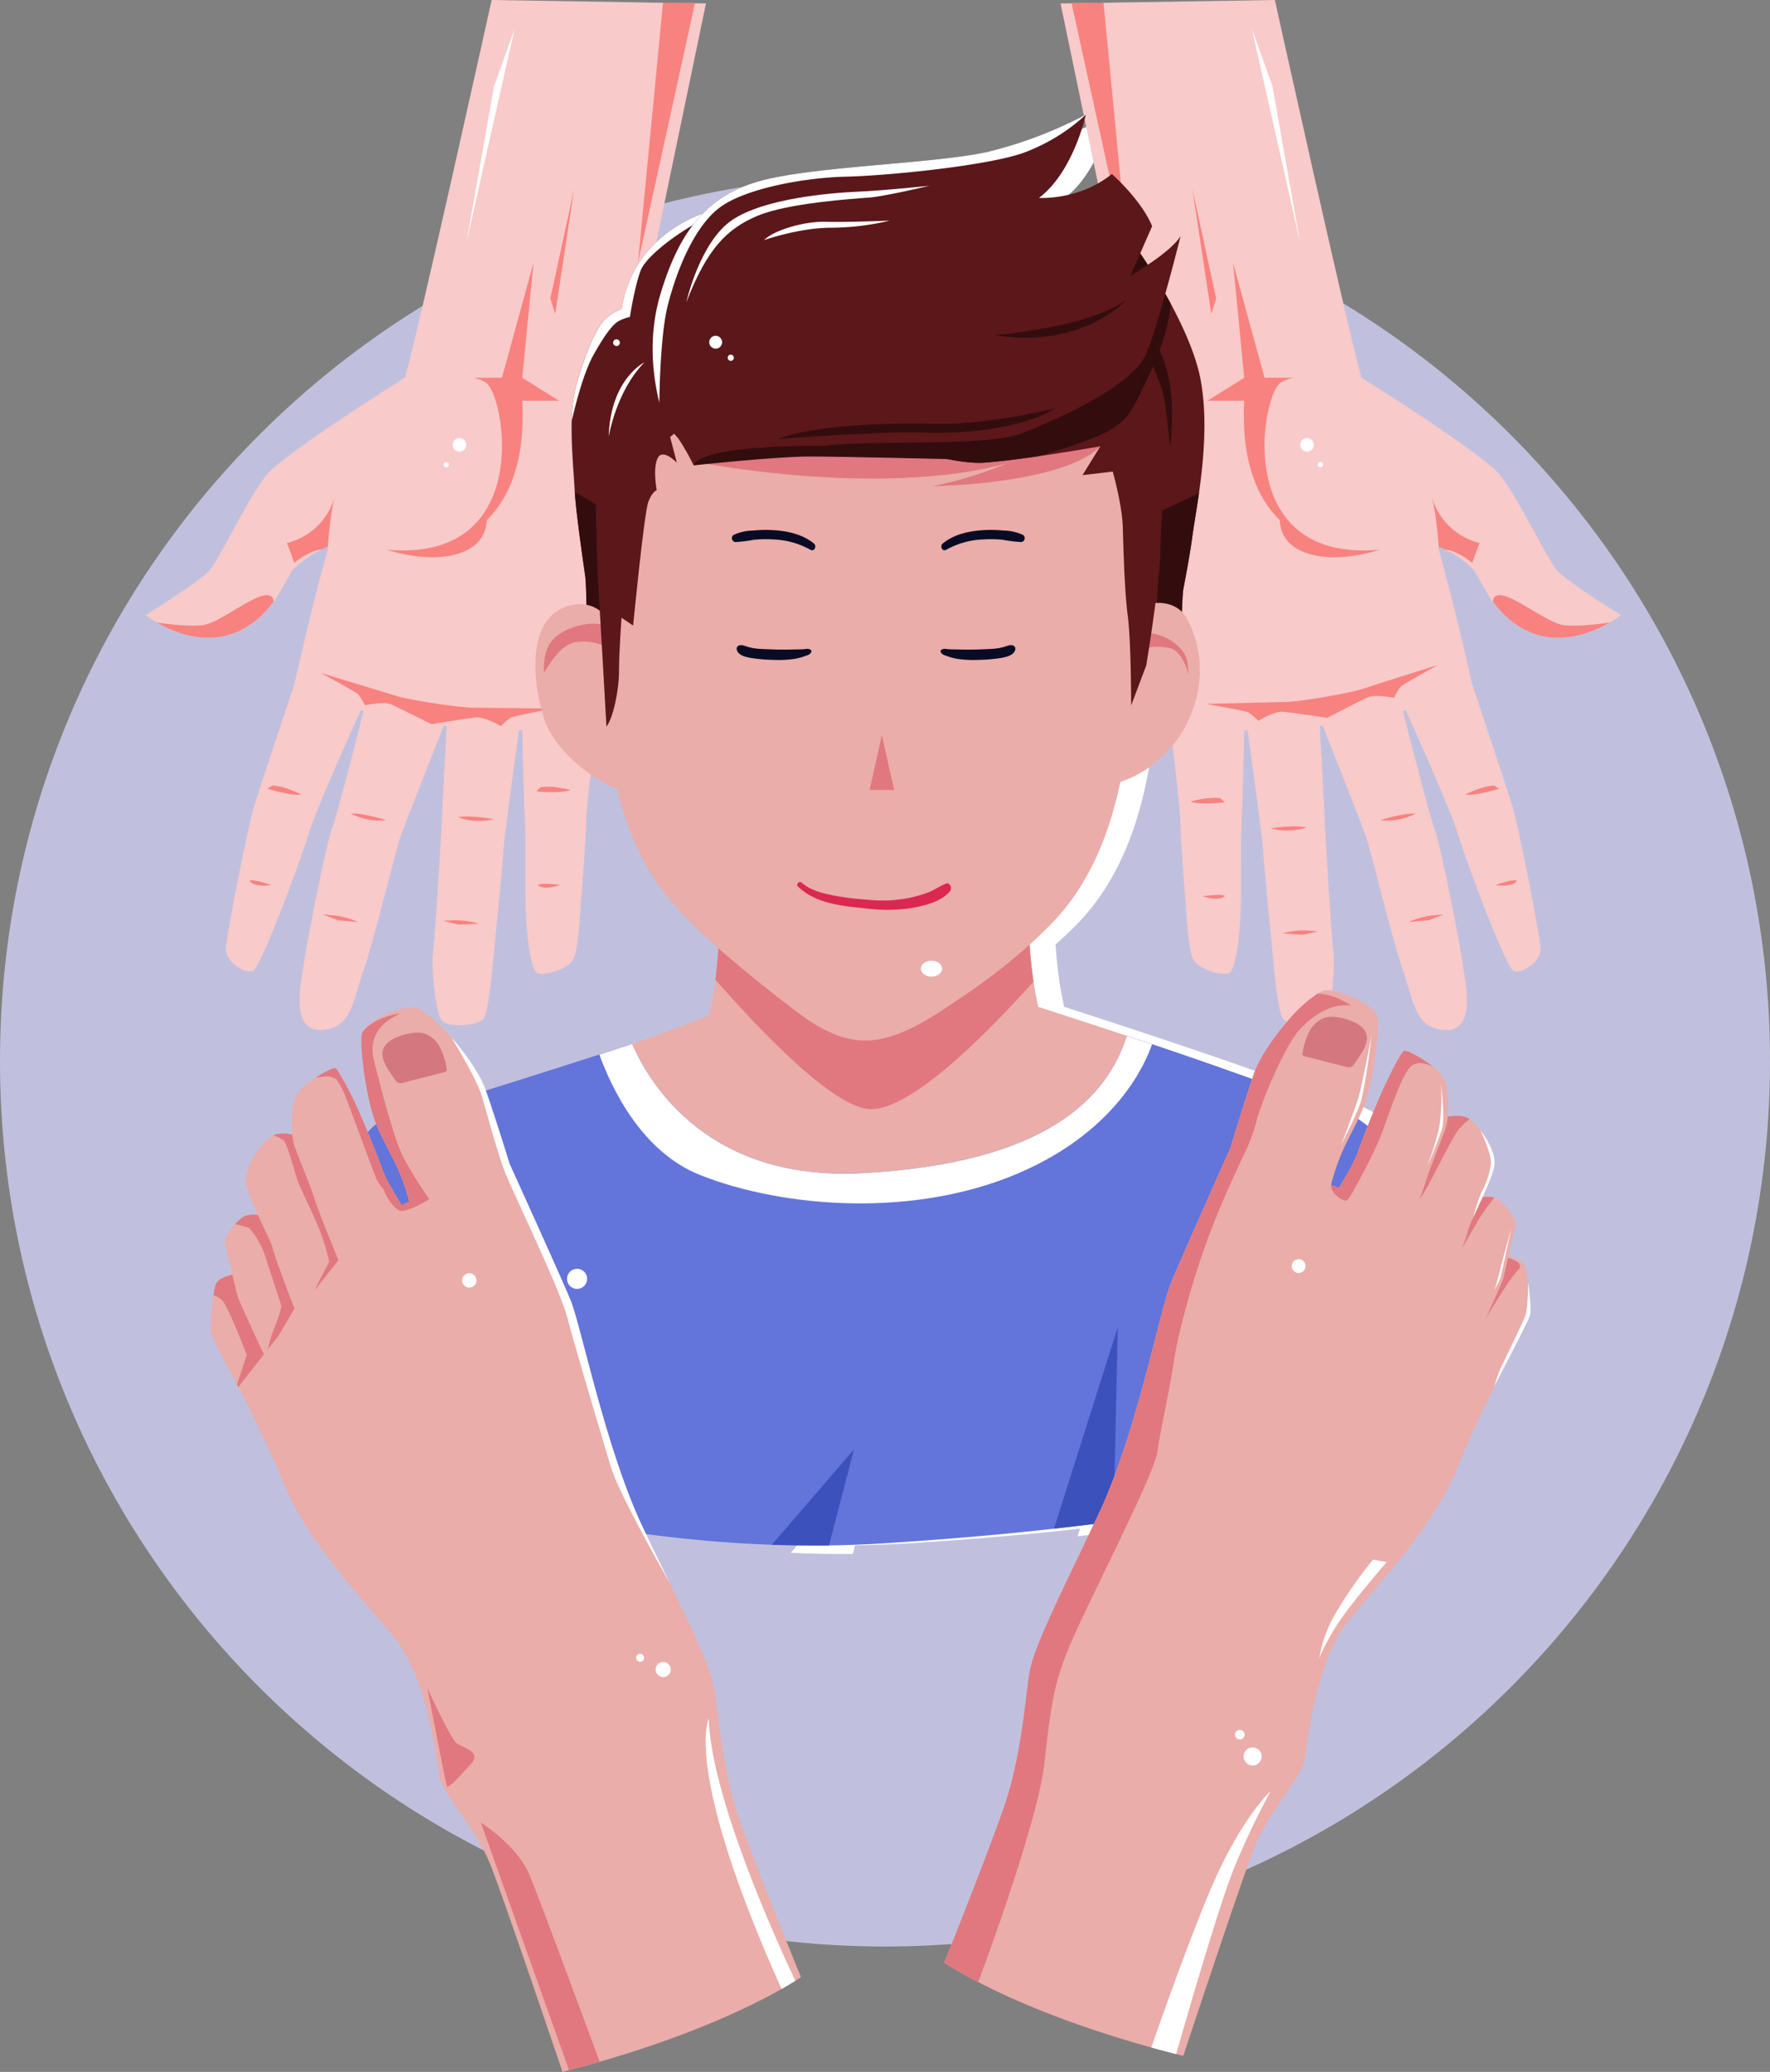 <svg viewBox="0 0 473 553.386" height="553.386" width="473" xmlns:xlink="http://www.w3.org/1999/xlink" xmlns="http://www.w3.org/2000/svg" data-name="Groupe 12" id="Groupe_12">
  <rect x="0" y="0" width="473" height="553.386" fill="#808080" stroke="none"/>
  <defs>
    <clipPath id="clip-path">
      <rect fill="none" height="553.386" width="473" data-name="Rectangle 27" id="Rectangle_27"></rect>
    </clipPath>
  </defs>
  <g clip-path="url(#clip-path)" data-name="Groupe 11" id="Groupe_11">
    <path fill="#c0c0de" transform="translate(0 29.545)" d="M473,253.85c0,130.616-105.884,236.5-236.5,236.5S0,384.466,0,253.85,105.884,17.35,236.5,17.35,473,123.234,473,253.85" data-name="Tracé 298" id="Tracé_298"></path>
    <path fill="#fff" transform="translate(47.866 19.287)" d="M337.462,357.346c1.043-.635,2.041-1.278,3-1.927.108-.073.219-.146.327-.222q1.387-.945,2.67-1.908c.116-.086.23-.173.343-.257q1.277-.969,2.476-1.951c.081-.068.159-.132.238-.2q1.237-1.022,2.411-2.065s-4.254-40.681-12.3-53.93c-8.065-13.249-20.828-19.412-23.2-19.412a1.8,1.8,0,0,1-.33-.054c-.059-.014-.151-.038-.222-.057-.119-.03-.23-.057-.384-.1-.081-.024-.189-.057-.281-.081-.189-.057-.381-.111-.611-.181-.062-.019-.135-.043-.2-.062-.654-.2-1.435-.454-2.357-.754l-.087-.03c-.387-.124-.805-.265-1.233-.405-4.627-1.543-11.614-3.976-19.39-6.727l-2.849-1.008c-1.884-.668-3.835-1.346-5.814-2.033l-1.068-.368q-2.538-.876-5.114-1.757c-.322-.108-.638-.216-.962-.327-1.87-.635-3.743-1.27-5.6-1.9-2.3-.757-4.549-1.516-6.725-2.249-13.039-4.322-23.682-7.741-23.709-7.749l0-.008s-.205-.932-.514-2.624c-.238-1.07-.478-2.449-.719-4.108-.162-1.105-.327-2.343-.484-3.687-.011-.076-.019-.146-.027-.227-.022-.178-.041-.376-.062-.56-.181-1.654-.346-3.47-.484-5.422,1.789-1.611,3.552-3.257,5.257-4.957a59.339,59.339,0,0,0,9.465-12.417c6.2-10.636,9.374-22.882,11.225-35.645.016-.119.027-.238.043-.357,3.73-2.208,14.322-9.065,17.136-17.3,3.462-10.011,3.462-19.023-1.232-27.377-.051-.095-.122-.157-.176-.249.635-3.4,1.389-7.673,1.83-11.157.324-2.422,1.043-6.357,1.714-11.1,1.249-8.825,2.338-20.485.392-30.534-1.387-7.179-5.357-15.571-9.39-22.707,2.246-8.019,4.092-15.455,4.092-15.455-1.508,2.508-5.516,5.522-8.771,7.7-.716-1.114-1.4-2.151-2.027-3.073l3.184-7.246c-2.916-7.09-10.763-13.933-10.763-13.933-8.725,7.09-19.488,6.381-19.488,6.381,8.911-6.652,12.336-21.3,12.522-22.2l.022-.049a115.253,115.253,0,0,1-26.2,9.949c-13.676,3.057-44.132,3.765-59.13,7.333-7.019,1.66-12.509,4.584-16.928,9.068a36.617,36.617,0,0,0-14.06,9.219,30.622,30.622,0,0,0-7.754,16.4,10.655,10.655,0,0,0-5.092,3.47c-2.384,2.838-5.068,9.779-7.149,17.358a39.653,39.653,0,0,0-1.089,9.046c-.162,6.722.578,14.179.787,18.385,0,.195.024.389.046.611.278,4.46,1.557,13.855,2.427,19.936a10.6,10.6,0,0,0-4.738-.373,6.1,6.1,0,0,0-4.468,3.211,28.968,28.968,0,0,0-3.373,18.455l-2.441.589,1.641,4.573,1.692-.378c.343,1.362.738,2.738,1.216,4.138a19.064,19.064,0,0,0,2.492,4.673l-2.414,1.5,2.689,4.576,2.954-2.222a58.89,58.89,0,0,0,11.528,8.819,89.545,89.545,0,0,0,2.006,11.482c2.06,8.287,4.976,16.477,9.582,23.566,4.835,7.4,11.047,13.576,17.56,19.25-.162,2.484-.405,5.368-.787,8.409-.1.968-.238,1.968-.411,2.968-.17,1.208-.376,2.452-.649,3.695-.138.965-.308,1.892-.511,2.822-.087.035-8.563,3.538-20.674,7.673q-3.191,1.062-6.676,2.2c-.684.222-1.392.441-2.076.66-7.457,2.4-14.914,4.768-20.831,6.652-5.965,1.881-10.39,3.252-11.636,3.592a8.815,8.815,0,0,1-1.276.238c-.216.03-.449.054-.681.076-.278.027-.559.051-.859.07-1.914.127-4.268.162-6.911.449-.219.024-.432.043-.654.07-.316.041-.641.089-.965.138-.292.043-.581.086-.876.138-.319.054-.641.119-.968.184s-.632.132-.951.208-.643.151-.968.238c-.349.092-.7.2-1.049.305-.311.095-.619.181-.932.289-.476.159-.957.346-1.438.538q-.523.211-1.054.446c-.492.222-.987.449-1.484.705-.284.146-.565.314-.849.47-.414.232-.827.468-1.241.73-.3.184-.592.384-.889.584q-.616.418-1.235.881c-.289.219-.576.438-.865.67-.449.36-.892.751-1.338,1.151-.249.224-.5.435-.746.67-.692.659-1.378,1.357-2.062,2.119C44.686,297.256,28.109,353.07,28.109,353.07s.195.1.562.281l.049.024c.178.089.392.195.646.319l.078.035c.262.127.557.27.895.432a.748.748,0,0,1,.081.038q.519.247,1.154.543l.1.046c.43.2.895.414,1.4.643l.108.049c.511.232,1.054.476,1.638.735.046.022.095.043.141.062.584.259,1.2.53,1.851.814.059.024.122.051.181.078.651.281,1.338.576,2.057.878.073.032.146.062.216.092.722.3,1.47.616,2.254.938.089.035.176.073.265.108q1.18.482,2.451.992c.095.038.192.076.287.116q1.285.511,2.665,1.046l.3.113c.932.362,1.9.73,2.895,1.1.095.035.189.07.284.108q1.5.559,3.092,1.138l.332.122q1.577.572,3.238,1.154l.405.141c.373.132.73.259,1.111.392.854.292,1.711.586,2.589.878,1.419.489,2.862.978,4.354,1.443-.614,5.695-.614,7.506-.614,7.506s44.467,15.833,100.154,17.836l-1.881,2.179c5.446.262,10.976.376,16.59.3l.595-2.3c4.689-.059,9.428-.216,14.209-.514,16.844-1.043,32.2-2.4,45.905-3.935l-.646,2.038c5.738-.6,11.23-1.2,16.514-1.827l.046-2.16c32.888-4.4,53.562-9.63,58.828-13.039,0,0-.246-2.468-.662-6.649.562-.195,1.1-.368,1.662-.562.051-.024.1-.024.149-.049a102.885,102.885,0,0,0,20.655-9.311c.057-.032.116-.068.173-.1" data-name="Tracé 299" id="Tracé_299"></path>
    <path fill="#f8cac9" transform="translate(178.553)" d="M128.491,114.512,104.855.916l2.96-.035,8.525-.141L162.131,0s20.007,90.454,23.177,100.881c3.168,10.46-56.817,13.631-56.817,13.631" data-name="Tracé 300" id="Tracé_300"></path>
    <path fill="#fff" transform="translate(210.773 4.865)" d="M136.7,60.125,123.776,2.857l5.49,15.26Z" data-name="Tracé 301" id="Tracé_301"></path>
    <path fill="#f8cac9" transform="translate(192.353 63.557)" d="M211.846,151.871c-1.362-4.43-10.906-33.061-10.909-33.064l.016-.011c-8.525-37.829-14.336-55.2-18.774-63.05-4.4-7.857-10.674-18.423-10.674-18.423s-14.866,1.724-25.115,5.144c-3.065,1.019-7.149,2.184-11.341,3.311-9.828,2.676-20.361,5.176-20.361,5.176S112.648,69.377,113,76.88c.316,7.5,7.5,54.208,7.5,54.208s2.606,21.453,2.606,24.869,1.127,18.633,1.373,21.134c.211,2.5.67,13.63,2.254,15.92,1.587,2.254,6.587,3.841,9.09,3.416,2.5-.457,3.416-14.793,3.416-19.09,0-4.333,0-19.8.211-22.755.211-2.465.562-18.35.668-23.142h.951c1.127,8.138,3.876,28.356,4.087,31.526.211,3.981,2.711,29.058,2.711,29.058v.178c.143,1.724,1.235,14.933,2.749,16.485,1.584,1.654,8.841,2.36,10.884.457,2.043-1.868,2.96-15.709,2.5-18.282s-2.043-29.3-2.043-29.3l-.422-8.068L160.3,130.313c.281-.035.527-.07.811-.105.773,2.008,1.83,4.652,2.992,7.573v.035c3.452,8.736,7.749,19.69,8.525,21.909,1.373,3.733,7.187,28.285,9.9,35.789s3.065,16.025,11.59,16.025,4.789-13.985,4.438-17.4-5.814-31.7-7.5-36.137c-1.3-3.419-6.306-22.966-8.49-31.632.265-.07.476-.143.735-.214,3.7,8.171,12.041,26.812,13.887,32.872,2.387,7.841,12.952,36.135,15,36.816s7.16-2.387,7.16-5.795-6.138-33.748-7.5-38.178" data-name="Tracé 302" id="Tracé_302"></path>
    <path fill="#f8827f" transform="translate(237.152 153.872)" d="M139.267,92.407a21.954,21.954,0,0,1,5.625-1.7c1.362-.173,3.749-.343,3.749-.343L144.721,91.9Z" data-name="Tracé 303" id="Tracé_303"></path>
    <path fill="#f8827f" transform="translate(232.391 136.897)" d="M136.471,82.164s6.141-1.973,9.43-1.754a16.5,16.5,0,0,1-9.43,1.754" data-name="Tracé 304" id="Tracé_304"></path>
    <path fill="#f8cac9" transform="translate(192.353 68.882)" d="M161.116,124.883c-.281.035-.527.07-.811.105l1.233,23.177c-3.206,14.512-8.592,29.342-13.666,38.71V186.7s-2.5-25.08-2.714-29.058c-.211-3.17-2.957-23.388-4.084-31.526h-.951c-.105,4.792-.459,20.677-.67,23.142-.211,2.96-.211,18.423-.211,22.755,0,4.3-.916,18.633-3.416,19.09-2.5.424-7.5-1.162-9.087-3.416-1.587-2.289-2.043-13.42-2.254-15.92-.249-2.5-1.376-17.717-1.376-21.136s-2.606-24.866-2.606-24.866-7.187-46.708-7.5-54.209c-.351-7.5,1.692-25.926,1.692-25.926s10.53-2.5,20.358-5.179a169.559,169.559,0,0,1,10.779,14.3c19.655,29.061,15.568,42.27,18.282,63.509.07.705.141,1.408.176,2.114v.035a37.779,37.779,0,0,1,.211,4.087c0,2.5-.14,5.176-.386,7.96-1.162-2.924-2.219-5.565-2.995-7.573" data-name="Tracé 305" id="Tracé_305"></path>
    <path fill="#f8827f" transform="translate(215.457 81.296)" d="M153.27,65.518s-13.047,4.56-21.68,0-3.608-14.828-3.608-14.828,10.163-6.636,15.066,0S153.27,65.518,153.27,65.518" data-name="Tracé 306" id="Tracé_306"></path>
    <path fill="#f8827f" transform="translate(203.29 44.237)" d="M156.595,98.961l-7.841,1.505s-21.361-3.919-19.542-37.67h-9.83l9.83-6.138-2.995-30.68,8.425,30.68h9Z" data-name="Tracé 307" id="Tracé_307"></path>
    <path fill="#f8827f" transform="translate(200.75 31.782)" d="M124.253,47.965l-6.363-29.3,5.06,33.4Z" data-name="Tracé 308" id="Tracé_308"></path>
    <path fill="#f8cac9" transform="translate(212.899 63.094)" d="M220.28,101.191a25.128,25.128,0,0,1-2.995,1.973c-6.022,3.522-20.077,9.192-31.172-5.46-.316-.389-.635-.811-.951-1.268l-4.087-7.152a27.574,27.574,0,0,0-7.89-5.635,13.694,13.694,0,0,0-1.619-.705,16.366,16.366,0,0,0-5.144-1.092C115,94.815,123.8,42.9,129.261,39.163s21.7-1.376,21.7-1.376S183.118,57.9,187.875,63.713c4.789,5.776,12.644,22.507,15.355,25.572s17.05,11.906,17.05,11.906" data-name="Tracé 309" id="Tracé_309"></path>
    <path fill="#fff" transform="translate(218.913 73.713)" d="M132.191,45.107a1.818,1.818,0,1,1-1.819-1.819,1.818,1.818,0,0,1,1.819,1.819" data-name="Tracé 310" id="Tracé_310"></path>
    <path fill="#fff" transform="translate(221.847 77.732)" d="M131.693,46.351a.707.707,0,1,1-.705-.7.7.7,0,0,1,.705.7" data-name="Tracé 311" id="Tracé_311"></path>
    <path fill="#f8827f" transform="translate(240.978 83.324)" d="M141.514,48.932c1.162,4.052,1.8,11.071,1.973,13.782a13.263,13.263,0,0,1,1.619.705c3.522.316,7.327,3.592,7.327,3.592l1.97-5.306a17.69,17.69,0,0,1-12.89-12.774" data-name="Tracé 312" id="Tracé_312"></path>
    <path fill="#f8827f" transform="translate(180.417 0.467)" d="M121.167,69.735,105.95.415l8.525-.141Z" data-name="Tracé 313" id="Tracé_313"></path>
    <path fill="#f8827f" transform="translate(251.377 100.146)" d="M178.809,66.109c-6.022,3.522-20.077,9.192-31.172-5.46-.105-.951.281-1.76,1.654-1.833,3.522-.246,12.612,7.257,16.944,7.963,4.295.668,12.574-.67,12.574-.67" data-name="Tracé 314" id="Tracé_314"></path>
    <path fill="#f8827f" transform="translate(246.708 132.181)" d="M144.879,80.01s4.262-2.216,7.671-2.387l1.362.851s-6.476,2.046-9.033,1.535" data-name="Tracé 315" id="Tracé_315"></path>
    <path fill="#f8827f" transform="translate(251.756 148.12)" d="M147.843,88.272s4.773-1.706,5.795-1.192c0,0-.851,1.873-5.795,1.192" data-name="Tracé 316" id="Tracé_316"></path>
    <path fill="#f8cac9" transform="translate(68.097)" d="M96.928,114.512,120.562.916,117.605.881,109.08.741,63.288,0S43.282,90.454,40.111,100.881c-3.17,10.46,56.817,13.631,56.817,13.631" data-name="Tracé 317" id="Tracé_317"></path>
    <path fill="#fff" transform="translate(78.5 4.865)" d="M46.1,60.125,59.021,2.857l-5.492,15.26Z" data-name="Tracé 318" id="Tracé_318"></path>
    <path fill="#f8cac9" transform="translate(38.033 63.557)" d="M29.835,151.871c1.362-4.43,10.906-33.061,10.909-33.064l-.016-.011C49.253,80.967,55.064,63.6,59.5,55.747c4.4-7.857,10.674-18.423,10.674-18.423s14.863,1.724,25.115,5.144c3.065,1.019,7.149,2.184,11.341,3.311,9.828,2.676,20.361,5.176,20.361,5.176s2.041,18.423,1.689,25.926c-.316,7.5-7.5,54.208-7.5,54.208s-2.606,21.453-2.606,24.869-1.127,18.633-1.373,21.134c-.214,2.5-.67,13.63-2.254,15.92-1.587,2.254-6.587,3.841-9.09,3.416-2.5-.457-3.416-14.793-3.416-19.09,0-4.333,0-19.8-.211-22.755-.211-2.465-.562-18.35-.67-23.142h-.949c-1.127,8.138-3.876,28.356-4.087,31.526-.211,3.981-2.714,29.058-2.714,29.058v.178c-.141,1.724-1.232,14.933-2.746,16.485-1.587,1.654-8.841,2.36-10.884.457-2.043-1.868-2.96-15.709-2.5-18.282s2.043-29.3,2.043-29.3l.422-8.068,1.233-23.177c-.281-.035-.527-.07-.811-.105-.773,2.008-1.83,4.652-2.992,7.573v.035c-3.452,8.736-7.749,19.69-8.525,21.909-1.373,3.733-7.187,28.285-9.9,35.789s-3.065,16.025-11.587,16.025-4.792-13.985-4.441-17.4,5.814-31.7,7.5-36.137c1.3-3.419,6.306-22.966,8.49-31.632-.265-.07-.476-.143-.735-.214-3.7,8.171-12.044,26.812-13.887,32.872-2.387,7.841-12.952,36.135-15,36.816s-7.16-2.387-7.16-5.795,6.138-33.748,7.5-38.178" data-name="Tracé 319" id="Tracé_319"></path>
    <path fill="#f8827f" transform="translate(45.013 132.181)" d="M35.467,80.01s-4.26-2.216-7.671-2.387l-1.362.851s6.476,2.046,9.033,1.535" data-name="Tracé 320" id="Tracé_320"></path>
    <path fill="#f8827f" transform="translate(42.006 148.12)" d="M30.466,88.272s-4.776-1.706-5.8-1.192c0,0,.851,1.873,5.8,1.192" data-name="Tracé 321" id="Tracé_321"></path>
    <path fill="#f8827f" transform="translate(54.355 153.872)" d="M41.294,92.407a21.955,21.955,0,0,0-5.625-1.7c-1.362-.173-3.749-.343-3.749-.343L35.839,91.9Z" data-name="Tracé 322" id="Tracé_322"></path>
    <path fill="#f8827f" transform="translate(59.081 136.897)" d="M44.125,82.164s-6.141-1.973-9.43-1.754a16.5,16.5,0,0,0,9.43,1.754" data-name="Tracé 323" id="Tracé_323"></path>
    <path fill="#f8cac9" transform="translate(72.589 68.882)" d="M46.009,124.883c.281.035.527.07.811.105l-1.233,23.177c3.206,14.512,8.592,29.342,13.666,38.71V186.7s2.5-25.08,2.711-29.058c.214-3.17,2.96-23.388,4.087-31.526H67c.105,4.792.457,20.677.67,23.142.211,2.96.211,18.423.211,22.755,0,4.3.916,18.633,3.416,19.09,2.5.424,7.5-1.162,9.087-3.416,1.587-2.289,2.043-13.42,2.254-15.92.246-2.5,1.376-17.717,1.376-21.136s2.606-24.866,2.606-24.866,7.184-46.708,7.5-54.209c.351-7.5-1.692-25.926-1.692-25.926s-10.53-2.5-20.358-5.179A168.982,168.982,0,0,0,61.3,54.752c-19.655,29.061-15.568,42.27-18.282,63.509-.07.705-.141,1.408-.176,2.114v.035a37.784,37.784,0,0,0-.211,4.087c0,2.5.141,5.176.387,7.96,1.162-2.924,2.219-5.565,2.995-7.573" data-name="Tracé 324" id="Tracé_324"></path>
    <path fill="#f8827f" transform="translate(53.998 113.247)" d="M72.6,75.783c-3.716,0-17.12-2.022-20.669-3.143C47.616,71.277,31.71,66.5,31.71,66.5s9.317,5,10,5.681a17.13,17.13,0,0,1,1.819,2.954s5-1.135,7.044-.227S61.22,80.132,61.22,80.132h.273S71,78.61,73.22,78.361,79.87,80.7,79.87,80.7a17.129,17.129,0,0,1,2.624-2.27c.854-.446,11.244-2.408,11.244-2.408s-16.606-.238-21.134-.238" data-name="Tracé 325" id="Tracé_325"></path>
    <path fill="#f8827f" transform="translate(203.073 111.9)" d="M161,72.111c-3.53,1.165-16.893,3.446-20.612,3.495-4.53.057-21.131.511-21.131.511s10.417,1.827,11.276,2.262a17.123,17.123,0,0,1,2.651,2.235s4.392-2.646,6.619-2.424,11.749,1.619,11.749,1.619l.259-.086s8.546-4.422,10.579-5.357,7.049.135,7.049.135a17.185,17.185,0,0,1,1.779-2.976c.673-.692,9.925-5.811,9.925-5.811S165.3,70.692,161,72.111" data-name="Tracé 326" id="Tracé_326"></path>
    <path fill="#f8827f" transform="translate(65.107 81.296)" d="M38.234,65.518s13.047,4.56,21.682,0,3.6-14.828,3.6-14.828-10.16-6.636-15.063,0S38.234,65.518,38.234,65.518" data-name="Tracé 327" id="Tracé_327"></path>
    <path fill="#f8827f" transform="translate(70.677 44.237)" d="M41.505,98.961l7.841,1.505S70.707,96.547,68.888,62.8h9.83l-9.83-6.138,2.995-30.68L63.46,56.658h-9Z" data-name="Tracé 328" id="Tracé_328"></path>
    <path fill="#f8827f" transform="translate(92.654 31.782)" d="M54.411,47.965l6.363-29.3-5.06,33.4Z" data-name="Tracé 329" id="Tracé_329"></path>
    <path fill="#f8cac9" transform="translate(24.501 63.094)" d="M14.388,101.191a25.13,25.13,0,0,0,2.995,1.973c6.022,3.522,20.077,9.192,31.172-5.46.316-.389.635-.811.951-1.268l4.087-7.152a27.574,27.574,0,0,1,7.89-5.635,13.7,13.7,0,0,1,1.619-.705,16.366,16.366,0,0,1,5.144-1.092c51.427,12.963,42.621-38.956,37.162-42.689s-21.7-1.376-21.7-1.376S51.55,57.9,46.793,63.713C42,69.489,34.149,86.22,31.435,89.285s-17.047,11.906-17.047,11.906" data-name="Tracé 330" id="Tracé_330"></path>
    <path fill="#fff" transform="translate(76.21 73.713)" d="M44.754,45.107a1.818,1.818,0,1,0,1.819-1.819,1.818,1.818,0,0,0-1.819,1.819" data-name="Tracé 331" id="Tracé_331"></path>
    <path fill="#fff" transform="translate(74.675 77.732)" d="M43.853,46.351a.707.707,0,1,0,.705-.7.7.7,0,0,0-.705.7" data-name="Tracé 332" id="Tracé_332"></path>
    <path fill="#f8827f" transform="translate(48.313 83.324)" d="M41.262,48.932C40.1,52.984,39.465,60,39.289,62.714a13.265,13.265,0,0,0-1.619.705c-3.522.316-7.327,3.592-7.327,3.592l-1.97-5.306a17.69,17.69,0,0,0,12.89-12.774" data-name="Tracé 333" id="Tracé_333"></path>
    <path fill="#f8827f" transform="translate(107.409 0.467)" d="M63.075,69.735,78.293.415,69.768.274Z" data-name="Tracé 334" id="Tracé_334"></path>
    <path fill="#f8827f" transform="translate(26.386 100.146)" d="M15.495,66.109c6.025,3.522,20.077,9.192,31.175-5.46.105-.951-.284-1.76-1.657-1.833-3.522-.246-12.612,7.257-16.942,7.963-4.3.668-12.576-.67-12.576-.67" data-name="Tracé 335" id="Tracé_335"></path>
    <path fill="#f8827f" transform="translate(74.633 154.853)" d="M53.388,91.9a21.945,21.945,0,0,0-5.8-.962c-1.373.005-3.762.146-3.762.146L47.915,92.1Z" data-name="Tracé 336" id="Tracé_336"></path>
    <path fill="#f8827f" transform="translate(77.126 137.39)" d="M54.871,81.4s-6.344-1.162-9.579-.519a16.5,16.5,0,0,0,9.579.519" data-name="Tracé 337" id="Tracé_337"></path>
    <path fill="#f8827f" transform="translate(90.284 132.382)" d="M62.174,78.613s-4.63-1.281-8-.738l-1.157,1.116s6.76.654,9.155-.378" data-name="Tracé 338" id="Tracé_338"></path>
    <path fill="#f8827f" transform="translate(90.56 148.713)" d="M59.1,87.62s-5.022-.676-5.917.041c0,0,1.224,1.657,5.917-.041" data-name="Tracé 339" id="Tracé_339"></path>
    <path fill="#eaada9" transform="translate(43.494 169.424)" d="M346.36,198.675c-7.357,6.554-16.379,12.568-32.294,17.944-.049.027-.1.027-.146.051-1.346.465-2.714.9-4.157,1.343-.27.076-.538.173-.808.246-4.081,1.246-8.579,2.443-13.566,3.616-14.13,3.327-32.123,6.379-55.519,9.117-10.9,1.3-22.982,2.495-36.4,3.643a342.523,342.523,0,0,1-76.469-2.2,372.7,372.7,0,0,1-47.843-9.876c-5.184-1.422-10.049-2.887-14.571-4.33-1.981-.608-3.887-1.243-5.719-1.881-21.05-7.092-33.324-13.42-33.324-13.42s16.577-55.814,28.383-69.063C65.758,120.62,79.007,123.92,84.216,122.5c1.246-.341,5.671-1.711,11.636-3.595,6.479-2.051,14.766-4.695,22.907-7.309q3.487-1.139,6.676-2.2c12.174-4.157,20.682-7.679,20.682-7.679l4.352-.562,83.462-1.662s10.657,3.422,23.712,7.752c8.141,2.714,17.26,5.795,25.28,8.63,14.471,5.13,26.988,9.46,27.942,9.46,2.37,0,15.133,6.162,23.2,19.412,8.044,13.249,12.3,53.927,12.3,53.927" data-name="Tracé 340" id="Tracé_340"></path>
    <path fill="#eaada9" transform="translate(119.452 148.9)" d="M157.977,120.013c-15.014,39.216-40.529,56.133-40.529,56.133-37.586-15.568-47.3-53.89-47.3-53.89.205-.932.376-1.862.514-2.83.273-1.243.478-2.487.651-3.695.17-1,.305-2,.408-2.968a147.83,147.83,0,0,0,1.095-16.331s82.529-18.3,82.529-2.692a139.431,139.431,0,0,0,1.368,19.4.208.208,0,0,1,.035.138c.238,1.657.478,3.038.716,4.108.308,1.692.514,2.624.514,2.624" data-name="Tracé 341" id="Tracé_341"></path>
    <path fill="#e1787f" transform="translate(120.443 148.9)" d="M155.754,113.28c-13.955,15.536-34.783,36.18-45.111,33.9-10.125-2.211-27.875-20.715-39.913-34.418a147.865,147.865,0,0,0,1.095-16.331s82.526-18.3,82.526-2.692a135.1,135.1,0,0,0,1.4,19.539" data-name="Tracé 342" id="Tracé_342"></path>
    <path fill="#6374da" transform="translate(43.494 174.308)" d="M346.36,193.792c-6.673,5.944-14.717,11.444-28.064,16.431-1.346.513-2.765,1.024-4.23,1.514-.049.027-.1.027-.146.051-.565.192-1.1.368-1.665.562-.733.243-1.514.465-2.3.732a1.2,1.2,0,0,0-.195.049c-.27.076-.538.173-.808.246-4.081,1.246-8.579,2.443-13.566,3.616-11.052,2.589-24.472,5.038-41,7.287-3.689.514-7.53,1-11.538,1.492-.978.095-1.981.219-2.981.338-10.9,1.3-22.982,2.495-36.4,3.643q-12.836,1.1-25.131,1.176-7.407.069-14.6-.2A354.7,354.7,0,0,1,127,227.556a372.7,372.7,0,0,1-47.843-9.876c-5.184-1.422-10.049-2.887-14.571-4.33-.122-.046-.243-.07-.392-.119-.316-.1-.635-.222-.978-.319-1.489-.468-2.933-.954-4.349-1.443-.881-.292-1.738-.587-2.592-.881-19.461-6.722-30.731-12.539-30.731-12.539s16.577-55.814,28.383-69.063C63.8,117.936,74.656,118.4,81.013,118.033a15.8,15.8,0,0,0,3.2-.416c1.246-.341,5.671-1.711,11.636-3.595,5.917-1.884,13.374-4.252,20.831-6.652.684-.219,1.392-.438,2.076-.657q3.487-1.139,6.676-2.2c4.765,10.928,20.509,36.77,61.631,34.518,49.016-2.662,65.3-20.044,70.577-36.67,2.176.732,4.425,1.489,6.725,2.249,6.233,2.1,12.687,4.3,18.555,6.381,6.819,2.419,13.2,4.671,18.139,6.357,5.549,1.881,9.29,3.1,9.8,3.1,2.37,0,15.133,6.162,23.2,19.412,8.044,13.249,12.3,53.927,12.3,53.927" data-name="Tracé 343" id="Tracé_343"></path>
    <path fill="#3c51bc" transform="translate(221.865 221.577)" d="M139.923,162.953c-1.343.513-2.762,1.027-4.23,1.516-.049.024-.1.024-.146.049-.562.195-1.1.368-1.662.562-.732.243-1.516.465-2.3.733-.073.024-.149.024-.2.049-.268.073-.538.173-.805.246l-.295-35.986Z" data-name="Tracé 344" id="Tracé_344"></path>
    <path fill="#6374da" transform="translate(66.849 174.308)" d="M289.569,219c-5.257,3.4-25.939,8.63-58.844,13.055-5.011.66-10.341,1.319-15.914,1.933-13.69,1.538-29.042,2.884-45.886,3.935q-7.188.438-14.228.538c-5.184.049-10.292-.024-15.306-.173-55.69-2-100.133-17.869-100.133-17.869s0-1.811.611-7.506c.659-6.673,2.151-18.652,5.379-39.31a407.337,407.337,0,0,1,12.417-55.568,15.752,15.752,0,0,0,3.2-.416c1.249-.343,5.673-1.711,11.638-3.595,5.917-1.881,13.371-4.252,20.828-6.649.684-.219,1.392-.441,2.078-.659q3.483-1.135,6.673-2.2c4.768,10.928,20.512,36.767,61.631,34.518,49.016-2.665,65.3-20.047,70.58-36.67,2.176.732,4.425,1.492,6.722,2.249,6.233,2.1,12.687,4.3,18.555,6.381,6.819,2.419,13.2,4.668,18.139,6.357,3.522,21.536,9.217,76.029,11.2,95,.416,4.181.66,6.649.66,6.649" data-name="Tracé 345" id="Tracé_345"></path>
    <path fill="#fff" transform="translate(100.913 174.308)" d="M206.945,104.611c-1.957,5.695-9.46,22.247-33.151,33.3C144.777,151.476,108.18,148.321,86.1,139.5c-15.352-6.135-23.372-22.639-26.842-32.123.684-.219,1.395-.441,2.078-.659q3.483-1.139,6.673-2.2c4.768,10.928,20.512,36.767,61.631,34.518,49.016-2.665,65.3-20.047,70.58-36.67,2.176.732,4.425,1.492,6.722,2.249" data-name="Tracé 346" id="Tracé_346"></path>
    <path fill="#3c51bc" transform="translate(62.854 219.188)" d="M49.233,128.718l-4.008,39.751c-.124-.049-.246-.073-.392-.122-.319-.1-.635-.222-.978-.319-1.492-.465-2.933-.954-4.352-1.443-.878-.292-1.735-.586-2.592-.878Z" data-name="Tracé 347" id="Tracé_347"></path>
    <path fill="#fff" transform="translate(95.469 213.503)" d="M61.429,128.06a2.683,2.683,0,1,1-2.684-2.681,2.683,2.683,0,0,1,2.684,2.681" data-name="Tracé 348" id="Tracé_348"></path>
    <path fill="#fff" transform="translate(91.495 218.373)" d="M56.884,129.815a1.577,1.577,0,1,1-1.576-1.576,1.578,1.578,0,0,1,1.576,1.576" data-name="Tracé 349" id="Tracé_349"></path>
    <path fill="#3c51bc" transform="translate(177.451 223.348)" d="M121.247,131.161l-1.124,51.852c-5.011.66-10.341,1.322-15.914,1.933Z" data-name="Tracé 350" id="Tracé_350"></path>
    <path fill="#3c51bc" transform="translate(129.937 243.909)" d="M98.258,143.235l-6.649,25.62c-5.184.049-10.292-.024-15.3-.17Z" data-name="Tracé 351" id="Tracé_351"></path>
    <path fill="#5c171a" transform="translate(96.236 32.665)" d="M224.166,99.058c-.67,4.744-1.389,8.679-1.714,11.1-.6,4.743-1.781,10.952-2.451,14.425-.324,1.614-.532,10.522-.532,10.522l-10.438-1.249s6.852-41.667-6.271-51.762C189.613,71.995,100.927,63.17,87.48,69.478S72.555,90.306,70.171,102.921c-2.408,12.614-1.505,34.807-1.505,34.807l-8.055-3.154s-.162-11.314-.416-13.1c-.811-5.525-2.5-17.479-2.824-22.685-.022-.222-.046-.416-.046-.614-.208-4.2-.949-11.66-.787-18.382a39.651,39.651,0,0,1,1.089-9.046c2.081-7.579,4.765-14.522,7.149-17.358a10.655,10.655,0,0,1,5.092-3.47,30.622,30.622,0,0,1,7.754-16.4c5.414-5.722,11.941-9.29,22.38-11.76,2.8-.684,5.879-1.27,9.279-1.808,16.131-2.519,70.472,1.906,77.348,2.835,6.873.954,16.431,5.379,18.212,7.26s16.733,23.031,19.717,38.481c1.946,10.047.857,21.709-.392,30.534" data-name="Tracé 352" id="Tracé_352"></path>
    <path fill="#330d0e" transform="translate(193.446 57.792)" d="M113.6,37.725s3.584,7.414,4.181,11.514,1.492,12.617,1.492,12.617,1.195-9.936-.149-17.35-3.733-10.568-3.733-10.568Z" data-name="Tracé 353" id="Tracé_353"></path>
    <path fill="#fff" transform="translate(96.251 34.287)" d="M100.75,20.378S97.325,21.8,92.1,24.168s-15.531,9.46-17.174,13.885c-1.643,4.4-2.846,12.3-2.846,12.3a13.641,13.641,0,0,0-2.987,1.1c-1.041.635-2.822,2.054-6.711,9-2.592,4.644-4.722,12.736-5.854,17.723a39.813,39.813,0,0,1,1.087-9.046c2.084-7.576,4.768-14.52,7.152-17.355A10.649,10.649,0,0,1,69.854,48.3a30.606,30.606,0,0,1,7.752-16.4c5.417-5.719,11.944-9.29,22.38-11.757Z" data-name="Tracé 354" id="Tracé_354"></path>
    <path fill="#330d0e" transform="translate(96.775 82.82)" d="M60.072,84.419,64.4,86.114V53s-5.6-3.381-7.568-4.36c.324,5.206,2.014,17.16,2.824,22.685.254,1.784.416,13.1.416,13.1" data-name="Tracé 355" id="Tracé_355"></path>
    <path fill="#330d0e" transform="translate(194.563 82.989)" d="M114.257,83.956l6.881.822s.208-8.909.532-10.522c.67-3.47,1.851-9.679,2.454-14.422.324-2.419,1.041-6.357,1.711-11.1L116,53.341s-1.195,20.363-1.743,30.615" data-name="Tracé 356" id="Tracé_356"></path>
    <path fill="#330d0e" transform="translate(163.673 33.928)" d="M137.4,28.781c-1.792-1.892-11.347-6.308-18.217-7.254-2.165-.3-9.052-.943-17.969-1.6-3.911,4.722-7.36,11.52-3.233,18.32,7.465,12.3,16.723,22.082,24.488,25.866s19.258,5.619,19.258,5.619,4.633-8.773,6.422-16.344a55.633,55.633,0,0,0,1.076-6.1,130.682,130.682,0,0,0-11.825-18.5" data-name="Tracé 357" id="Tracé_357"></path>
    <path fill="#eaada9" transform="translate(90.145 101.674)" d="M74.8,74.6l.005-.078c.757-8.157-3.892-16.971-13.082-14.341-11.852,3.389-9.244,21.977-6.311,30.529,2.214,6.414,8.779,12.457,14.5,15.912a14.961,14.961,0,0,0,6.181,2.565c-.546-.054-1.546-31.2-1.3-34.586" data-name="Tracé 358" id="Tracé_358"></path>
    <path fill="#e1787f" transform="translate(91.571 104.938)" d="M53.775,74.823c.016-3.625.146-6.865,2.984-9.5,2.727-2.533,8.506-4.292,12.26-3.511,4.465.93,13.125,9.738,8.519,14.341-.881-6.644-9.579-10.83-15.636-9.482-3.854.857-6.763,5.892-8.127,8.152" data-name="Tracé 359" id="Tracé_359"></path>
    <path fill="#eaada9" transform="translate(187.868 101.449)" d="M129.167,63.555c-2.3-4.087-7.471-4.746-11.544-3.238-5.362,1.987-6.76,8.417-7.095,13.76-.195,3.081,4.125,32.453-.2,33.683,18.433-5.241,28.207-27.539,18.842-44.205" data-name="Tracé 360" id="Tracé_360"></path>
    <path fill="#e1787f" transform="translate(185.903 106.549)" d="M112.5,76.112a11.2,11.2,0,0,1,2.379-5.96,10.535,10.535,0,0,1,8.817-3.938,15.988,15.988,0,0,1,3.241.422c1.887.478,3.116,2.714,3.9,4.343a16.965,16.965,0,0,1,.8,2.608,13.892,13.892,0,0,0-.168-2.576,6.158,6.158,0,0,0-.835-2.9A10.544,10.544,0,0,0,128,65.236a12.842,12.842,0,0,0-6.552-2.657,12.41,12.41,0,0,0-7.506,2.641,16.932,16.932,0,0,0-3.216,3.046,7.676,7.676,0,0,0-1.554,2.635c.668.341,1.062,1.511,1.457,2.135.354.568.732,1.119,1.062,1.706.227.405.387,1.06.814,1.37" data-name="Tracé 361" id="Tracé_361"></path>
    <path fill="#eaada9" transform="translate(101.39 54.666)" d="M199.7,144.6c-1.854,12.76-5.025,25.01-11.225,35.643A59.367,59.367,0,0,1,179,192.661c-2.454,2.446-5,4.817-7.611,7.065a158.713,158.713,0,0,1-14.931,11.368c-7.29,4.938-16.06,11.271-24.88,12.076-7.379.684-13.955-3.03-19.807-7.43-7.176-5.4-14.3-11.125-21.109-17.066-6.552-5.695-12.8-11.906-17.66-19.336-4.606-7.09-7.517-15.279-9.579-23.566-2.476-10-2.754-19.852-3.122-30.121-.351-10.414-.838-20.8-.235-31.194a2.123,2.123,0,0,1-.53-1.468c.278-10.292,5.276-19.458,10.83-27.55,5.276-7.676,11-16.209,17.609-22.59C101.543,29.771,120.844,31.776,137.764,33c15.782,1.149,33.672,3.692,46.24,14.939,9.949,8.922,13.722,22.269,15.344,35.57,2.406,19.974,3.284,41.143.349,61.093" data-name="Tracé 362" id="Tracé_362"></path>
    <path fill="#e1787f" transform="translate(117.574 65.471)" d="M69.045,58s68.9,13.728,100.711-7.565S78.973,39.07,69.045,58" data-name="Tracé 363" id="Tracé_363"></path>
    <path fill="#e1787f" transform="translate(156.985 75.11)" d="M121.61,44.108A105.163,105.163,0,0,1,92.189,54.755s34.8-.473,44.873-10.647Z" data-name="Tracé 364" id="Tracé_364"></path>
    <path fill="#db2852" transform="translate(134.221 148.422)" d="M118.523,87.6c-1.57.624-2.946,1.646-4.53,2.265a35.758,35.758,0,0,1-5.138,1.519,37.056,37.056,0,0,1-10.968.516,76.647,76.647,0,0,1-9.014-1.081c-3.049-.6-6.381-1.319-8.817-3.473-.692-.614-1.692.416-1,1.068,4.895,4.611,11.906,5.154,18.117,5.8a44.612,44.612,0,0,0,12.017-.084c3.338-.56,8.117-1.649,10.444-4.5.676-.827.046-2.487-1.108-2.027" data-name="Tracé 365" id="Tracé_365"></path>
    <path fill="#090b24" transform="translate(158.487 89.17)" d="M114.888,53.7a12.905,12.905,0,0,0-5.187-1.162,33.466,33.466,0,0,0-5.795-.086c-3.625.265-7.492,1.119-10.433,3.522-.905.741-.141,2.3.919,1.678a21.949,21.949,0,0,1,9.822-2.741,33.987,33.987,0,0,1,5.192.078,39.563,39.563,0,0,0,5,.622,1.048,1.048,0,0,0,.484-1.911" data-name="Tracé 366" id="Tracé_366"></path>
    <path fill="#090b24" transform="translate(123.218 89.17)" d="M72.831,53.7a12.905,12.905,0,0,1,5.187-1.162,33.47,33.47,0,0,1,5.795-.086c3.627.265,7.492,1.119,10.433,3.522.905.741.141,2.3-.919,1.678A21.939,21.939,0,0,0,83.5,54.911a33.987,33.987,0,0,0-5.192.078,39.522,39.522,0,0,1-4.995.622,1.048,1.048,0,0,1-.487-1.911" data-name="Tracé 367" id="Tracé_367"></path>
    <path fill="#e1787f" transform="translate(146.405 123.7)" d="M89.26,72.643,85.976,87.311h6.568Z" data-name="Tracé 368" id="Tracé_368"></path>
    <path fill="#fff" transform="translate(155.033 161.659)" d="M96.722,97.064c0,1.176-1.27,2.13-2.838,2.13s-2.841-.954-2.841-2.13,1.273-2.13,2.841-2.13,2.838.954,2.838,2.13" data-name="Tracé 369" id="Tracé_369"></path>
    <path fill="#090b24" transform="translate(158.356 108.559)" d="M112.346,63.843c-.741-.281-1.581.151-2.308.357a14.235,14.235,0,0,1-2.149.443c-1.662.2-3.349.195-5.019.268-1.773.076-3.522.035-5.292-.005-.814-.019-1.622-.011-2.435-.065-.741-.049-1.405-.295-2.016.222a.465.465,0,0,0-.114.446c.27.732.889.873,1.554,1.116a16.862,16.862,0,0,0,2.865.789,30.079,30.079,0,0,0,5.792.268,43.888,43.888,0,0,0,5.325-.411c1.378-.208,3.987-.592,4.4-2.3a.947.947,0,0,0-.605-1.127" data-name="Tracé 370" id="Tracé_370"></path>
    <path fill="#090b24" transform="translate(124.021 108.559)" d="M73.466,63.843c.741-.281,1.581.151,2.308.357a14.234,14.234,0,0,0,2.149.443c1.662.2,3.349.195,5.019.268,1.773.076,3.522.035,5.292-.005.814-.019,1.622-.011,2.435-.065.741-.049,1.405-.295,2.016.222a.458.458,0,0,1,.114.446c-.27.732-.889.873-1.554,1.116a16.862,16.862,0,0,1-2.865.789,30.069,30.069,0,0,1-5.792.268,43.888,43.888,0,0,1-5.325-.411c-1.378-.208-3.987-.592-4.4-2.3a.947.947,0,0,1,.605-1.127" data-name="Tracé 371" id="Tracé_371"></path>
    <path fill="#5c171a" transform="translate(100.233 54.76)" d="M61.833,139.332s-1.792-31.7-2.241-38.8-.895-31.7-.67-37.381,4.03-15.379,7.614-20.347S78.407,32.158,78.407,32.158L82.215,52.27l-.9,7.568-2.462,2.13,1.792,6.863s-3.808-4.022-5.152-1.184-.224,8.517-.224,8.517-1.119.238-2.241,3.076-4.073,33.091-4.073,33.091l-3.092-2.1s-.673,8.99-.673,14.193-1.568,12.541-3.36,14.906" data-name="Tracé 372" id="Tracé_372"></path>
    <path fill="#5c171a" transform="translate(144.44 57.144)" d="M165.662,89.859c-.208,9.241-3.795,30.753-3.795,30.753l-4.027,10.66s0-17.039-.9-23.885c-.9-6.868-1.135-17.747-1.343-23.909-.23-6.135-2.684-14.668-2.684-14.668l-8.076.954,4.765-7.7s-8.052,1.419-16.639,2.665c-5.23.757-10.647,1.443-14.558,1.711-8.563.587-26.1-5.354-31.775-7.384-1.157-.414-1.806-.659-1.806-.659l2.892-1.173c6.9-2.811,24.347-10.071,33.372-15.133,11.433-6.4,31.361-8.53,31.361-8.53s5,6.819,8.517,12.958a37.654,37.654,0,0,1,2.916,5.963c2.243,6.406,2.014,28.164,1.781,37.381" data-name="Tracé 373" id="Tracé_373"></path>
    <path fill="#330d0e" transform="translate(145.577 57.143)" d="M159.827,46.514A50.972,50.972,0,0,1,156.7,52.48c-2.916,4.744-8.284,6.625-11.874,8.044-2.335.927-7.614,2.665-13.006,4.2-5.23.759-10.644,1.443-14.558,1.714-8.563.587-26.1-5.354-31.775-7.384.37-.635.716-1.246,1.087-1.833,6.9-2.814,24.347-10.074,33.375-15.133,11.433-6.406,31.359-8.533,31.359-8.533s5,6.822,8.517,12.958" data-name="Tracé 374" id="Tracé_374"></path>
    <path fill="#330d0e" transform="translate(116.78 70.257)" d="M68.579,54.045S90.3,51.68,99.486,51.68s37.626.708,37.626.708l-8.957-9.936s-35.613-2.838-44.57.238S70.147,48.366,68.579,54.045" data-name="Tracé 375" id="Tracé_375"></path>
    <path fill="#5c171a" transform="translate(109.883 19.285)" d="M205.613,43.743s-5.395,21.758-8.982,31c-3.565,9.217-24.626,18.212-33.583,21.758s-39.873,1.662-53.087,3.3c0,0-32.24-.465-34.488,5.206a61.693,61.693,0,0,0-4.022-7.09,34.927,34.927,0,0,0-3.152-3.3,45.715,45.715,0,0,1-1.989-6.379c-1.619-6.527-3.122-17.309.211-28.653C71.889,41.373,79.968,32.156,94.961,28.61c15-3.568,45.454-4.279,59.133-7.333a115.14,115.14,0,0,0,26.2-9.952l-.022.051c-.184.9-3.611,15.547-12.52,22.2,0,0,10.763.711,19.485-6.379,0,0,7.846,6.844,10.765,13.933l-5.811,13.225c.646-.365,10.806-6.257,13.425-10.609" data-name="Tracé 376" id="Tracé_376"></path>
    <path fill="#fff" transform="translate(109.882 19.285)" d="M180.294,11.325l-.024.049A50.4,50.4,0,0,1,163.723,21.5c-9.857,3.543-36.729,6.16-47.489,6.4-10.738.222-26.869,3.057-33.813,8.265S70.779,53.446,68.533,62.42c-1.76,7.065-2.151,20.412-2.222,25.815-1.619-6.527-3.125-17.309.208-28.65C71.89,41.37,79.966,32.153,94.965,28.61c15-3.57,45.454-4.279,59.13-7.336a115.111,115.111,0,0,0,26.2-9.949" data-name="Tracé 377" id="Tracé_377"></path>
    <path fill="#fff" transform="translate(115.556 31.261)" d="M67.86,49.43S71.444,33.343,80.1,27.507s26.429-7.254,33.6-7.571,19.112-1.578,19.112-1.578-11.947,2.841-16.128,3.154S95.035,22.934,86.823,26.4,73.385,35.235,67.86,49.43" data-name="Tracé 378" id="Tracé_378"></path>
    <path fill="#fff" transform="translate(128.632 37.124)" d="M75.539,27.007S84.945,23.7,93.456,23.7A68.58,68.58,0,0,0,109.136,21.8s-11.5.473-17.171.316-13.739,2.208-16.425,4.889" data-name="Tracé 379" id="Tracé_379"></path>
    <path fill="#fff" transform="translate(102.481 60.971)" d="M60.182,55.679s1.941-12.144,9.557-19.874c0,0-9.109,4.416-9.557,19.874" data-name="Tracé 380" id="Tracé_380"></path>
    <path fill="#fff" transform="translate(103.234 57.097)" d="M62.416,34.476a.9.9,0,1,1-.895-.946.922.922,0,0,1,.895.946" data-name="Tracé 381" id="Tracé_381"></path>
    <path fill="#fff" transform="translate(119.413 56.501)" d="M73.56,34.994a1.72,1.72,0,1,1-1.716-1.814,1.766,1.766,0,0,1,1.716,1.814" data-name="Tracé 382" id="Tracé_382"></path>
    <path fill="#fff" transform="translate(122.517 59.68)" d="M73.591,35.915a.823.823,0,1,1-.822-.868.846.846,0,0,1,.822.868" data-name="Tracé 383" id="Tracé_383"></path>
    <path fill="#330d0e" transform="translate(130.796 68.724)" d="M76.81,48.558s28.072-2.208,39.27-1.735,26.875-1.262,35.089-6.465c0,0-18.069,4.416-31.5,4.1s-32.7.316-42.854,4.1" data-name="Tracé 384" id="Tracé_384"></path>
    <path fill="#330d0e" transform="translate(167.437 50.44)" d="M98.327,39.084s25.756-2.13,35.164-9.463c0,0-11.422,13.247-35.164,9.463" data-name="Tracé 385" id="Tracé_385"></path>
    <path fill="#f8827f" transform="translate(200.426 134.256)" d="M117.7,79.835s4.6-1.37,7.982-.892l1.178,1.095s-6.746.784-9.16-.2" data-name="Tracé 386" id="Tracé_386"></path>
    <path fill="#f8827f" transform="translate(202.497 150.578)" d="M118.916,88.793s5.008-.77,5.917-.076c0,0-1.192,1.681-5.917.076" data-name="Tracé 387" id="Tracé_387"></path>
    <path fill="#f8827f" transform="translate(215.912 156.565)" d="M126.794,92.743a21.991,21.991,0,0,1,5.822-.8c1.373.046,3.757.254,3.757.254l-4.114.9Z" data-name="Tracé 388" id="Tracé_388"></path>
    <path fill="#f8827f" transform="translate(213.91 139.06)" d="M125.618,82.183s6.376-.981,9.59-.249a16.488,16.488,0,0,1-9.59.249" data-name="Tracé 389" id="Tracé_389"></path>
    <path fill="#eaada9" transform="translate(60.839 169.458)" d="M35.856,106.844a3.189,3.189,0,0,1,.335-.908c1.7-3.081,8.9-6.054,12.876-6.414,2.235-.195,6.587,3.411,10.7,8.079,4.014,4.514,7.771,10.025,9.182,14.074,2.868,8.244,6.433,19.828,6.433,19.828a7.614,7.614,0,0,1-1.473,1.584c-5.189,4.481-19.8,10.868-23.488,12.433l-.87.373s-.308-1.754-1.011-4.373a65.661,65.661,0,0,0-2.087-6.468c-2.238-5.76-4.773-9.163-7.076-15.109-2.289-5.979-4.165-19.734-3.522-23.1" data-name="Tracé 390" id="Tracé_390"></path>
    <path fill="#eaada9" transform="translate(35.468 214.374)" d="M20.932,141.638c-.3-1.2.095-6.481.646-10.047a14.7,14.7,0,0,1,.67-3.027c.816-1.935,4.679-2.535,5.073-2.673,0,0,7.2,15.206,10.157,21.7.738,1.651,1.211,2.743,1.235,2.876.059.305-1.757,1.308-3.868,2.395-2.984,1.527-6.633,3.214-6.633,3.214s-.13-.235-.343-.649c-1.4-2.608-6.557-12.357-6.938-13.785" data-name="Tracé 391" id="Tracé_391"></path>
    <path fill="#e1787f" transform="translate(35.941 214.373)" d="M21.106,131.59a14.7,14.7,0,0,1,.67-3.027c.814-1.935,4.679-2.535,5.073-2.673,0,0,7.2,15.206,10.157,21.7a2.273,2.273,0,0,1-.03.919,19.192,19.192,0,0,1-2.606,4.352c-2.981,1.527-6.63,3.216-6.63,3.216s-.13-.235-.343-.649l2.614-7.941s-4.938-12.852-6.573-14.539a5.761,5.761,0,0,0-2.333-1.354" data-name="Tracé 392" id="Tracé_392"></path>
    <path fill="#eaada9" transform="translate(37.852 204.39)" d="M25.605,141.67c-.438-1.662-2.9-12.212-3.338-13.874-.295-1.178,1.135-3.492,2.719-5.23a11.385,11.385,0,0,1,1.916-1.784c2.03-1.451,5.284-.327,5.825-.514l6.335,13.32,5.414,11.406L33.309,158.657s-7.292-15.339-7.7-16.987" data-name="Tracé 393" id="Tracé_393"></path>
    <path fill="#e1787f" transform="translate(39.59 204.39)" d="M27.03,123.6s-2.2-.7-3.781-1.035a11.49,11.49,0,0,1,1.916-1.784c2.033-1.451,5.287-.327,5.825-.514l6.335,13.32c1.243,4.573,2.581,10.157,2.581,10.157l-8.2,13.958a34.624,34.624,0,0,1,1.954-7.292,38.963,38.963,0,0,0,1.989-5.944s-3.268-9.833-4.443-13.614A23.184,23.184,0,0,0,27.03,123.6" data-name="Tracé 394" id="Tracé_394"></path>
    <path fill="#eaada9" transform="translate(41.36 190.74)" d="M24.4,125.681c-.957-4.484,4.592-11.817,7.009-13.1a.817.817,0,0,1,.305-.127c2.446-1.062,6.584.127,6.584.127l11.736,32.113.922,2.516L42.8,155.891l-4.676,4.954s-.13-.3-.311-.822c-1.251-3.2-5.679-14.785-6.252-17.169-.662-2.77-6.217-12.709-7.165-17.174" data-name="Tracé 395" id="Tracé_395"></path>
    <path fill="#e1787f" transform="translate(46.037 190.739)" d="M37.917,156.427l.208-.538.1-2.489,3.708-7.146a53.57,53.57,0,0,0-2.881-9.246c-2.1-5.006-4.938-10.628-5.441-12.071-.973-2.8-2.924-10.425-3.914-11.13a15.816,15.816,0,0,0-2.66-1.354c2.446-1.062,6.584.13,6.584.13l11.736,32.11c.5-.641.984-1.251,1.449-1.784.511,1.8.911,3.219.911,3.219Z" data-name="Tracé 396" id="Tracé_396"></path>
    <path fill="#eaada9" transform="translate(49.106 179.726)" d="M29.7,126.754c-1.13-2.981-1.208-9.96.143-13.433.678-1.727,3.122-3.741,5.492-5.287a28.107,28.107,0,0,1,3.608-2,3.239,3.239,0,0,1,1.56-.473c.614.227,2.311,3.362,3.838,6.414.608,1.208,1.187,2.406,1.665,3.379,1.678,3.489,5.854,13.744,7.068,17.231a27.257,27.257,0,0,0,1.4,3.1c.892,1.692,1.979,3.546,2.868,5.03.327.538.641,1.035.895,1.435.532.862.881,1.392.881,1.392L41.729,157.853s-.151-.368-.389-.981c-1.362-3.319-5.76-14.149-6.381-16.331-.762-2.6-4.119-10.833-5.262-13.787" data-name="Tracé 397" id="Tracé_397"></path>
    <path fill="#eaada9" transform="translate(40.121 195.912)" d="M23.561,174.534s7.446-9.5,15.5-19.685c2.168-2.733,4.362-5.522,6.49-8.171,1.662-2.114,3.289-4.125,4.781-5.992.319-.414.627-.8.943-1.168.5-.638.984-1.249,1.449-1.784,2.7-3.36,4.776-5.876,5.646-6.852,1.035-1.105,3.706-2.595,7.225-4.192.316-.157.635-.314.96-.449.222-.1.443-.2.67-.281a3.89,3.89,0,0,1,.643-.295c.462-.205.932-.395,1.4-.6,1.438-.619,2.965-1.243,4.514-1.876,7.99-3.2,16.75-6.246,20.5-7.506,1.162-.405,1.827-.635,1.827-.635S109.555,144.6,112.326,151.3c2.795,6.684,9.419,39.967,19.379,60.825,2.551,5.327,4.944,10.268,7.138,14.763.022.062.057.1.078.159,6.354,13.106,10.909,22.647,11.779,28.023,1.173,7.249,2.322,22.188,6.792,35.04s16.428,42.046,16.428,42.046-.484.354-1.5.987c-.862.533-2.089,1.287-3.684,2.189-7.522,4.271-23.372,12.16-48.611,19.431-2.616.773-5.341,1.511-8.182,2.243-.568.173-1.149.308-1.746.468,0,0-15.125-44.732-19.161-55.06-4.03-10.306-12.9-18.928-13.763-24.026-.873-5.119-3.322-26.334-11.922-36.864-8.611-10.5-22.79-25.026-29.05-39.932-6.252-14.887-12.744-27.058-12.744-27.058" data-name="Tracé 398" id="Tracé_398"></path>
    <path fill="#fff" transform="translate(77.802 214.251)" d="M45.8,128.363a1.913,1.913,0,1,1,2.435,1.178,1.912,1.912,0,0,1-2.435-1.178" data-name="Tracé 399" id="Tracé_399"></path>
    <path fill="#e1787f" transform="translate(71.958 284.091)" d="M53.385,187.587c-.746.7-5.568,6.444-5.941,5.371s-5.187-26.126-5.187-26.126,6.187,13.463,7.819,14.7,7.384,2.235,3.308,6.057" data-name="Tracé 400" id="Tracé_400"></path>
    <path fill="#e1787f" transform="translate(80.957 306.695)" d="M47.542,180.106s9.6,5.971,12.933,13.817c2.668,6.333,14.368,38.013,18.817,50.06-2.619.77-5.341,1.508-8.182,2.241Z" data-name="Tracé 401" id="Tracé_401"></path>
    <path fill="#e1787f" transform="translate(53.197 170.55)" d="M33.294,117.032a4.537,4.537,0,0,1,3.395.7,21.1,21.1,0,0,1,1.908,3.3c1.481,3.395,8.038,21.828,9.009,23.747A14.977,14.977,0,0,0,49.39,147.2c.008.043,0,.076.008.119a11.99,11.99,0,0,0,3.114,4.735c.1.081.2.162.268.232a2.123,2.123,0,0,0,2.246.43l-.005-.038a7.791,7.791,0,0,0,2.554-.854,20.689,20.689,0,0,0,3.925-2.108s-.311-.427-.8-1.165a112.11,112.11,0,0,1-6.033-9.841c-2.673-5.073-6.5-20.409-7.779-25.364s0-7.354,1.524-9.4c1.551-2.03,5.287-3.795,5.287-3.795s-6.171.589-9.865,4.689a3.189,3.189,0,0,0-.335.908c-.643,3.368,1.232,17.123,3.522,23.1,2.306,5.949,4.838,9.349,7.076,15.112a65.4,65.4,0,0,1,2.087,6.465c-.481.2-.93.4-1.395.605v0c-.057.019-.1.049-.159.07l-.489.214c-.254-.4-.565-.892-.889-1.424-.195-.324-.4-.67-.608-1.024-.17-.289-.346-.589-.522-.892l-.081-.141a42.69,42.69,0,0,1-3.062-6.071c-1.214-3.487-5.387-13.744-7.068-17.231a81.687,81.687,0,0,0-4.854-9.119l-.011-.014a4.373,4.373,0,0,0-.316-.392.9.9,0,0,0-.068-.073.869.869,0,0,0-.251-.2,3.273,3.273,0,0,0-1.56.473,28.166,28.166,0,0,0-3.608,2c.63-.059,1.333-.116,2.054-.181" data-name="Tracé 402" id="Tracé_402"></path>
    <path fill="#fff" transform="translate(110.387 279.665)" d="M64.939,166.919a2.019,2.019,0,1,1,2.57,1.246,2.019,2.019,0,0,1-2.57-1.246" data-name="Tracé 403" id="Tracé_403"></path>
    <path fill="#fff" transform="translate(107.108 278.286)" d="M62.959,164.836a1.062,1.062,0,1,1,1.354.654,1.063,1.063,0,0,1-1.354-.654" data-name="Tracé 404" id="Tracé_404"></path>
    <path fill="#fff" transform="translate(118.8 289.177)" d="M70.594,169.819c.668,21.25,18.3,59.806,23.147,70.058-.862.532-2.089,1.287-3.681,2.189-26.429-58.744-19.466-72.247-19.466-72.247" data-name="Tracé 405" id="Tracé_405"></path>
    <path fill="#fff" transform="translate(75.985 174.551)" d="M53.8,116.581c2.868,8.241,6.436,19.825,6.436,19.825s13.452,29.558,16.223,36.251c2.792,6.687,9.419,39.97,19.377,60.828,2.551,5.327,4.946,10.266,7.141,14.763-5.054-8.9-13.958-25.053-15.768-31.126-2.538-8.565-9.709-32.442-11.62-39.878s-14.574-33.451-16.669-38.8l-.159-.457c-.127-.3-.238-.616-.351-.946-1.987-5.571-4.322-14.487-5.673-18.977-1.127-3.773-5.941-11.99-8.117-15.563,4.016,4.516,7.773,10.028,9.182,14.076" data-name="Tracé 406" id="Tracé_406"></path>
    <path fill="#eaada9" transform="translate(207.146 166.616)" d="M127.957,120.127c1.384-4.057,5.106-9.592,9.092-14.133A37.319,37.319,0,0,1,145,98.742l.022.008a5.051,5.051,0,0,1,2.676-.9c3.973.335,11.2,3.262,12.914,6.333a3.115,3.115,0,0,1,.341.905c.665,3.362-1.127,17.131-3.379,23.12-2.265,5.962-4.779,9.379-6.979,15.155a65.56,65.56,0,0,0-2.049,6.479c-.684,2.624-.981,4.379-.981,4.379l-.873-.365c-3.357-1.4-15.777-6.727-21.928-11.033a16.025,16.025,0,0,1-1.638-1.254,7.7,7.7,0,0,1-1.484-1.576s3.495-11.606,6.311-19.866" data-name="Tracé 407" id="Tracé_407"></path>
    <path fill="#eaada9" transform="translate(246.444 211.343)" d="M144.725,148.753c.022-.132.489-1.227,1.216-2.884.281-.624.592-1.33.946-2.092,3.268-7.2,9.076-19.666,9.076-19.666.395.135,4.262.711,5.089,2.641a14.7,14.7,0,0,1,.689,3.022c.068.419.127.857.205,1.3l-.005.019c.454,3.433.773,7.673.508,8.722-.37,1.43-5.471,11.211-6.852,13.828-.211.416-.338.651-.338.651s-.243-.105-.624-.281c-1.165-.538-3.789-1.757-6.027-2.892-2.119-1.073-3.941-2.065-3.884-2.37" data-name="Tracé 408" id="Tracé_408"></path>
    <path fill="#e1787f" transform="translate(248.946 211.59)" d="M157.072,127.2a47.311,47.311,0,0,0-3.9,5.187c-2.143,3.316-6.976,11.22-6.976,11.22l5.441-17.925,2.062-1.43s4.465,1.073,3.376,2.949" data-name="Tracé 409" id="Tracé_409"></path>
    <path fill="#eaada9" transform="translate(241.252 201.383)" d="M141.675,143.315l5.341-11.441,5.625-11.993.065-.189.562-1.178c.459.157,2.841-.632,4.811-.008a3.272,3.272,0,0,1,1.019.487,11.411,11.411,0,0,1,1.927,1.773c1.595,1.73,3.038,4.033,2.752,5.211-.427,1.668-2.824,12.23-3.252,13.9-.4,1.651-7.6,17.036-7.6,17.036Z" data-name="Tracé 410" id="Tracé_410"></path>
    <path fill="#e1787f" transform="translate(244.956 201.382)" d="M148.937,119.88l.065-.186.562-1.178c.459.157,2.841-.635,4.811-.008a60.018,60.018,0,0,0-3.852,5.306c-1.962,3.162-6.673,11.66-6.673,11.66s3.919-12.717,5.087-15.593" data-name="Tracé 411" id="Tracé_411"></path>
    <path fill="#eaada9" transform="translate(234.916 187.76)" d="M137.954,145.564l.908-2.524,2.289-6.373.043-.124,9.2-25.685s4.13-1.216,6.584-.17a.864.864,0,0,1,.305.127,2.6,2.6,0,0,1,.532.346,16.653,16.653,0,0,1,2.822,2.889.051.051,0,0,0,.03.057c2.211,2.843,4.295,6.876,3.706,9.765-.662,3.233-3.714,9.322-5.584,13.517a23.862,23.862,0,0,0-1.473,3.7c-.557,2.389-4.914,14-6.146,17.206-.176.519-.305.824-.305.824l-4.706-4.927Z" data-name="Tracé 412" id="Tracé_412"></path>
    <path fill="#e1787f" transform="translate(236.93 187.76)" d="M139.137,136.666l.043-.124,9.2-25.685s4.13-1.216,6.584-.17a.817.817,0,0,1,.305.127,2.508,2.508,0,0,1,.532.343,15.384,15.384,0,0,0-3.387,3.4c-1.533,2.173-6.876,12.939-8.473,15.644a58,58,0,0,1-4.806,6.468" data-name="Tracé 413" id="Tracé_413"></path>
    <path fill="#eaada9" transform="translate(224.835 176.802)" d="M132.034,141.938s.343-.532.873-1.4c.251-.4.562-.9.884-1.441.881-1.489,1.957-3.352,2.838-5.049a27.947,27.947,0,0,0,1.384-3.1c1.192-3.5,5.3-13.776,6.96-17.277.473-.978,1.043-2.176,1.643-3.389,1.508-3.062,3.184-6.206,3.8-6.438a3.253,3.253,0,0,1,1.562.462,28.528,28.528,0,0,1,3.622,1.978,23.816,23.816,0,0,1,2.533,1.841,9.491,9.491,0,0,1,2.992,3.414c1.373,3.462,1.338,10.444.227,13.431-1.127,2.962-4.43,11.217-5.179,13.82-.605,2.187-4.935,13.041-6.279,16.369-.232.619-.381.987-.381.987l-15.222-12.368Z" data-name="Tracé 414" id="Tracé_414"></path>
    <path fill="#eaada9" transform="translate(158.974 193.169)" d="M127.7,225.7c.022-.062.057-.1.078-.159,2.165-4.511,4.527-9.465,7.046-14.806,9.828-20.92,16.247-54.244,19-60.947,2.73-6.711,16-36.353,16-36.353l1.833.624c.562.192,1.227.419,2,.662,4.379,1.468,11.741,4.049,18.544,6.719,1.551.622,3.084,1.238,4.527,1.846.462.2.935.386,1.4.592a3.873,3.873,0,0,1,.643.289c.23.078.451.178.673.276.324.135.643.289.962.446q.936.422,1.808.824a21.522,21.522,0,0,1,5.441,3.319c.878.973,2.973,3.476,5.689,6.819.468.53.96,1.138,1.462,1.776.316.362.627.746.951,1.16,1.5,1.86,3.143,3.86,4.816,5.963,2.143,2.635,4.357,5.411,6.541,8.13,2.535,3.189,5.033,6.292,7.244,9.068,3.771,4.746,6.768,8.484,7.884,9.911.311.384.489.608.489.608s-.881,1.7-2.341,4.614l-.013.041c-2.433,4.884-6.368,13.157-10.222,22.482-6.165,14.944-20.253,29.558-28.8,40.113-8.536,10.584-10.852,31.813-11.693,36.937-.835,5.1-9.647,13.782-13.612,24.112-3.973,10.352-18.817,55.179-18.817,55.179-.6-.157-1.181-.287-1.749-.457a.373.373,0,0,0-.154-.03c-2.284-.592-4.5-1.165-6.641-1.778-.47-.114-.935-.249-1.4-.384-21.55-6.071-36.291-12.633-44.84-17.058-1.489-.741-2.776-1.457-3.892-2.07-1.6-.895-2.833-1.638-3.7-2.168-1.016-.624-1.5-.976-1.5-.976s11.771-29.269,16.163-42.148,5.449-27.823,6.576-35.08c.838-5.381,5.333-14.952,11.6-28.1" data-name="Tracé 415" id="Tracé_415"></path>
    <path fill="#fff" transform="translate(222.116 262.443)" d="M148.465,154.773s-7.865,9.006-11.944,14.806a59.586,59.586,0,0,0-6.084,10.814,35.041,35.041,0,0,1,4.389-11.99,118.638,118.638,0,0,1,9.965-14.285Z" data-name="Tracé 416" id="Tracé_416"></path>
    <path fill="#fff" transform="translate(193.835 301.406)" d="M113.829,245.45c3.908-11.187,13.4-37.935,18.95-49.024C139.857,182.208,145.7,177,145.7,177a217.061,217.061,0,0,0-9.574,20.1c-3.754,9.033-11.987,37.326-15.655,50.127-2.284-.595-4.5-1.165-6.641-1.778" data-name="Tracé 417" id="Tracé_417"></path>
    <path fill="#fff" transform="translate(209.377 294.043)" d="M123.086,174.309a2.412,2.412,0,1,1,1.5,3.06,2.411,2.411,0,0,1-1.5-3.06" data-name="Tracé 418" id="Tracé_418"></path>
    <path fill="#fff" transform="translate(207.94 291.096)" d="M122.181,171.811a1.277,1.277,0,1,1,.8,1.619,1.277,1.277,0,0,1-.8-1.619" data-name="Tracé 419" id="Tracé_419"></path>
    <path fill="#e1787f" transform="translate(158.974 167.181)" d="M127.7,251.691c.022-.062.057-.1.078-.159,2.165-4.511,4.527-9.465,7.046-14.806,9.828-20.92,16.247-54.244,19-60.947,2.73-6.711,16-36.353,16-36.353s3.495-11.606,6.311-19.866c1.384-4.057,5.108-9.592,9.1-14.131a37.117,37.117,0,0,1,7.955-7.252l.019.005a17.438,17.438,0,0,1,8.855,3.254c-4.846-.77-10.06,2.26-13.941,6.625-3.9,4.36-10.363,19.831-11.5,24.855a41.733,41.733,0,0,1-2.962,7.8c-.219.505-.457,1.005-.711,1.546-1.83,3.927-4.2,8.973-6.984,15.779-5.573,13.685-10.076,30.429-11.2,38.151-1.138,7.7-3.625,18.528-4.487,24.528-.841,6.008-18.385,39.881-22.95,50.611S122,286.912,120.1,303.937c-1.557,13.822-13.274,46.478-17.652,58.292-1.489-.741-2.776-1.457-3.892-2.07-1.6-.895-2.833-1.638-3.7-2.168-1.016-.624-1.5-.976-1.5-.976s11.771-29.269,16.163-42.148,5.449-27.823,6.576-35.08c.838-5.381,5.333-14.952,11.6-28.1" data-name="Tracé 420" id="Tracé_420"></path>
    <path fill="#e1787f" transform="translate(224.092 176.802)" d="M131.6,139.657c.465.205.935.389,1.4.595a3.321,3.321,0,0,1,.643.289c.254-.4.565-.9.887-1.441.881-1.489,1.957-3.352,2.838-5.049a27.941,27.941,0,0,0,1.384-3.1c1.192-3.5,5.3-13.776,6.96-17.277.473-.978,1.043-2.176,1.643-3.389,1.508-3.062,3.184-6.206,3.8-6.438a3.253,3.253,0,0,1,1.562.462,28.527,28.527,0,0,1,3.622,1.978,23.514,23.514,0,0,1,2.53,1.841c-1.343-.692-4.1-1.724-5.963-.084-2.589,2.276-6.6,15.055-8.182,19.02a156.4,156.4,0,0,1-7.633,15.025,6.707,6.707,0,0,1-1.235,1.714,1.1,1.1,0,0,1-.827-.024c-1.36-.441-3.565-2.284-3.427-4.119" data-name="Tracé 421" id="Tracé_421"></path>
    <path fill="#fff" transform="translate(225.785 173.899)" d="M140.838,102.122s-1.822,15.228-3.227,19.02-5.019,10.763-5.019,10.763,3.562-9.125,4.595-12.484,3.652-17.3,3.652-17.3" data-name="Tracé 422" id="Tracé_422"></path>
    <path fill="#fff" transform="translate(240.256 182.33)" d="M144.844,107.073s1.081,9.022.287,12.011a106.162,106.162,0,0,1-4.041,10.2s2.811-7.246,3.446-11.749a64.814,64.814,0,0,0,.308-10.46" data-name="Tracé 423" id="Tracé_423"></path>
    <path fill="#fff" transform="translate(248.042 190.18)" d="M147.54,111.683c2.211,2.843,4.3,6.876,3.708,9.765-.662,3.235-3.716,9.325-5.587,13.517a52,52,0,0,1,2.181-6.736,20.193,20.193,0,0,0,2.506-7.552c.184-2.516-1.951-7.217-2.808-9" data-name="Tracé 424" id="Tracé_424"></path>
    <path fill="#fff" transform="translate(251.621 206.713)" d="M152.272,121.392c-.068.2-2.733,12.63-2.916,13.166s-1.592,3.354-1.592,3.354,1.008-3.4,1.449-5.352,3.06-11.168,3.06-11.168" data-name="Tracé 425" id="Tracé_425"></path>
    <path fill="#fff" transform="translate(251.607 215.745)" d="M156.778,126.7c.457,3.43.773,7.673.511,8.722-.373,1.427-5.473,11.209-6.854,13.828-.211.416-.338.651-.338.651s-.881,1.7-2.341,4.614A39.206,39.206,0,0,1,149.2,150.2a4.914,4.914,0,0,1,.268-.584c.035-.1.092-.2.135-.324,1.473-3.1,5.873-12.049,6.457-13.755.538-1.581.692-6.871.714-8.838" data-name="Tracé 426" id="Tracé_426"></path>
    <path fill="#fff" transform="translate(217.482 211.887)" d="M127.816,125.679a1.843,1.843,0,1,1,1.149,2.341,1.842,1.842,0,0,1-1.149-2.341" data-name="Tracé 427" id="Tracé_427"></path>
    <path fill="#d4777f" transform="translate(64.38 173.762)" d="M49.1,102.3a7.636,7.636,0,0,1,4.157,3.806,19.889,19.889,0,0,1,1.714,5.5.685.685,0,0,1-.611.992L43.5,115.382a2.331,2.331,0,0,1-1.484.049,2.273,2.273,0,0,1-.9-.905c-1.722-2.57-4.768-6.214-2.492-9.141,1.876-2.411,7.738-3.989,10.484-3.084" data-name="Tracé 428" id="Tracé_428"></path>
    <path fill="#d4777f" transform="translate(219.288 171.097)" d="M134.691,100.735a7.636,7.636,0,0,0-4.157,3.806,19.89,19.89,0,0,0-1.714,5.5.685.685,0,0,0,.611.992l10.866,2.787a2.332,2.332,0,0,0,1.484.049,2.274,2.274,0,0,0,.9-.905c1.722-2.57,4.768-6.214,2.492-9.141-1.876-2.411-7.738-3.989-10.484-3.084" data-name="Tracé 429" id="Tracé_429"></path>
  </g>
</svg>
